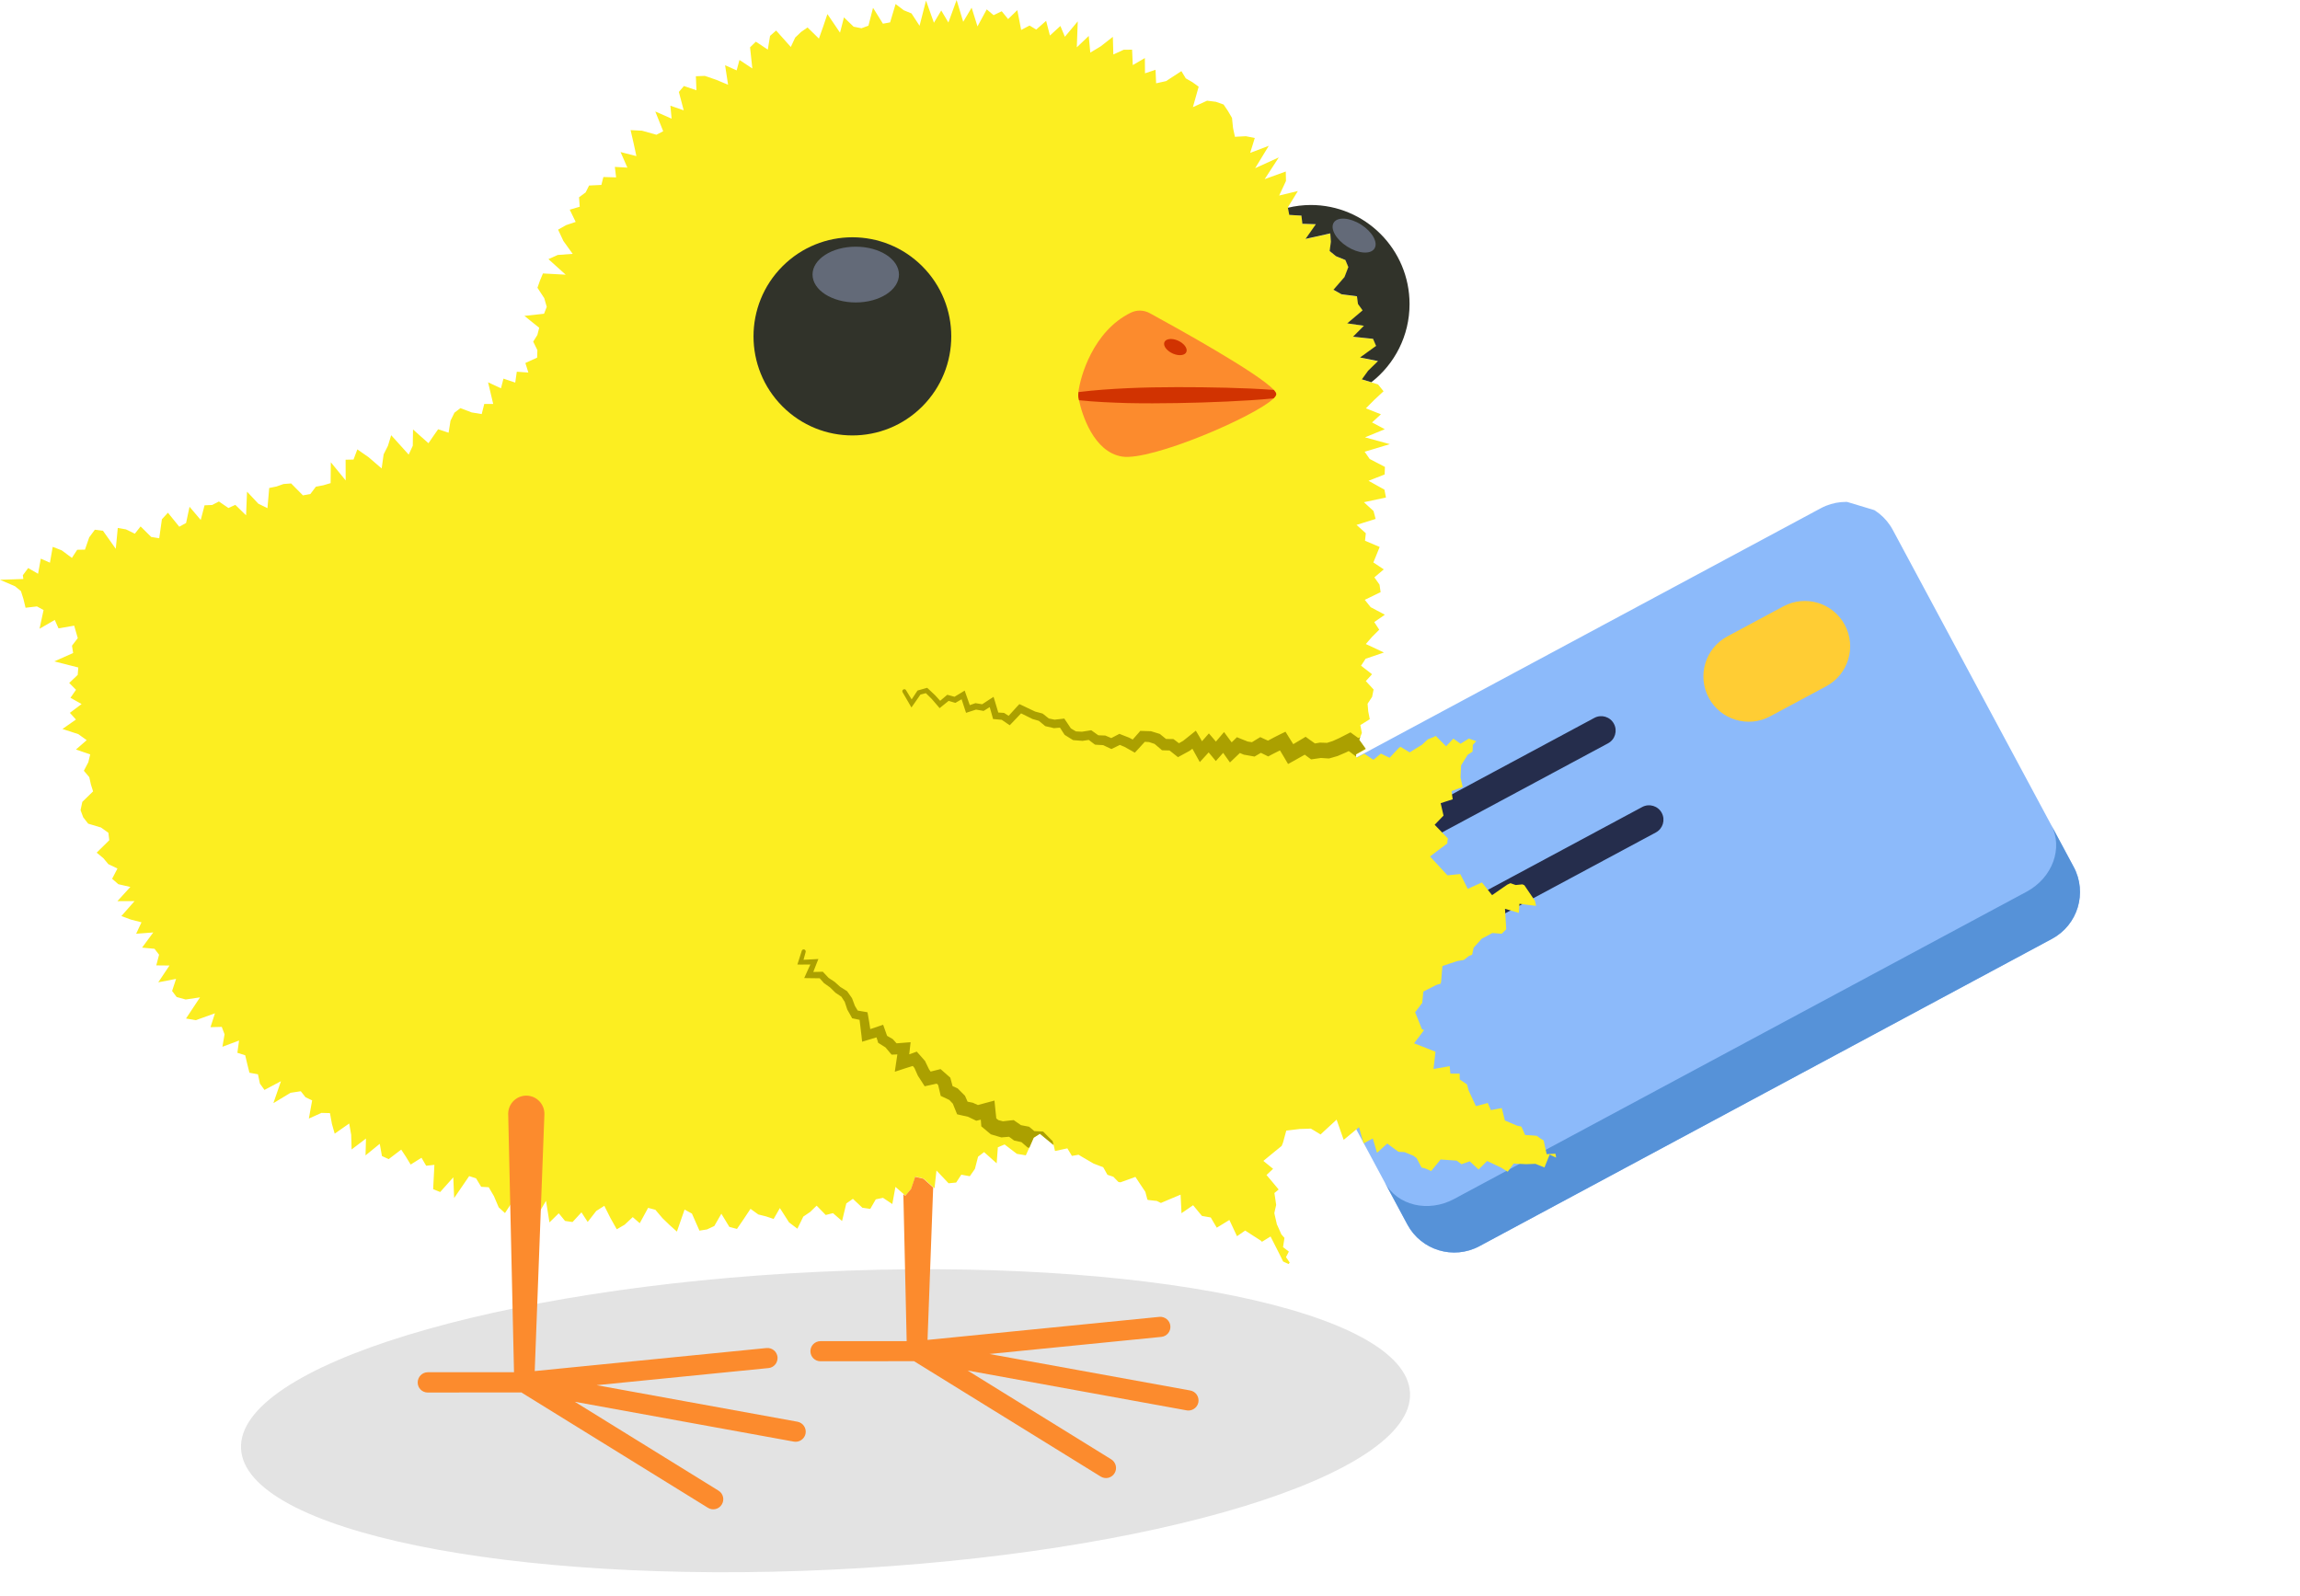<?xml version="1.0" encoding="UTF-8"?> <svg xmlns="http://www.w3.org/2000/svg" width="98" height="68" viewBox="0 0 98 68" fill="none"> <g clip-path="url(#clip0)"> <path d="M87.432 40.008L63.034 53.105C61.931 53.697 60.558 53.283 59.966 52.181L52.259 37.823C51.667 36.721 52.081 35.347 53.184 34.755L77.582 21.658C78.685 21.066 80.058 21.48 80.65 22.583L88.357 36.94C88.949 38.043 88.535 39.417 87.432 40.008Z" fill="#8CBAFA"></path> <path d="M88.356 36.941L87.395 35.149C87.922 36.13 87.455 37.406 86.353 37.998L61.954 51.095C60.852 51.687 59.531 51.371 59.004 50.389L59.966 52.181C60.557 53.283 61.931 53.697 63.034 53.106L87.432 40.008C88.534 39.417 88.949 38.043 88.356 36.941Z" fill="#5692D8"></path> <path d="M56.097 38.138C55.946 38.093 55.813 37.99 55.733 37.84C55.572 37.541 55.684 37.168 55.984 37.007L67.934 30.592C68.234 30.431 68.607 30.544 68.767 30.843C68.928 31.142 68.816 31.516 68.516 31.676L56.566 38.091C56.416 38.172 56.248 38.184 56.097 38.138Z" fill="#252D4C"></path> <path d="M58.135 41.936C57.984 41.891 57.851 41.788 57.771 41.638C57.61 41.339 57.722 40.966 58.022 40.805L69.972 34.39C70.272 34.229 70.645 34.342 70.805 34.641C70.966 34.94 70.854 35.313 70.554 35.474L58.604 41.889C58.454 41.969 58.286 41.982 58.135 41.936Z" fill="#252D4C"></path> <path d="M75.988 25.839L73.597 27.122C72.657 27.627 72.305 28.798 72.809 29.738C73.314 30.677 74.485 31.03 75.424 30.526L77.815 29.243C78.755 28.738 79.108 27.567 78.603 26.627C78.099 25.688 76.928 25.335 75.988 25.839Z" fill="#FFCD34"></path> </g> <g clip-path="url(#clip1)"> <path d="M10.27 61.73C10.103 58.226 21.119 54.854 34.873 54.198C48.628 53.543 59.913 55.852 60.079 59.356C60.245 62.861 49.23 66.233 35.475 66.888C21.721 67.543 10.436 65.234 10.27 61.73Z" fill="#E3E3E3"></path> <path d="M-0.001 24.707L0.639 24.982L0.892 25.189L0.998 25.523L1.089 25.899L1.575 25.842L1.856 25.996L1.685 26.793L2.334 26.418L2.493 26.777L3.161 26.662L3.314 27.193L3.067 27.516L3.117 27.828L2.312 28.185L3.336 28.444L3.311 28.76L2.949 29.104L3.239 29.395L3.002 29.736L3.476 30.002L2.977 30.377L3.236 30.662L2.661 31.065L3.336 31.284L3.694 31.541L3.236 31.941L3.844 32.147L3.763 32.482L3.573 32.845L3.804 33.117L3.872 33.423L3.966 33.724L3.507 34.171L3.432 34.524L3.545 34.828L3.757 35.1L4.3 35.262L4.618 35.487L4.656 35.806L4.119 36.335L4.403 36.57L4.618 36.826L5.005 37.011L4.777 37.448L5.043 37.68L5.554 37.796L5.002 38.402L5.735 38.399L5.171 39.037L5.576 39.187L6.029 39.303L5.801 39.791L6.531 39.735L6.054 40.382L6.584 40.432L6.778 40.685L6.659 41.139L7.221 41.145L6.743 41.861L7.502 41.714L7.333 42.23L7.527 42.487L7.911 42.593L8.522 42.502L7.926 43.403L8.341 43.475L9.159 43.181L8.969 43.772L9.449 43.76L9.568 44.076L9.477 44.607L10.186 44.341L10.114 44.864L10.448 44.97L10.535 45.339L10.629 45.714L10.991 45.78L11.075 46.177L11.269 46.446L11.971 46.074L11.649 47.009L12.38 46.568L12.816 46.502L13.016 46.756L13.3 46.893L13.16 47.666L13.697 47.425L14.059 47.434L14.143 47.894L14.261 48.31L14.879 47.876L14.964 48.36L14.982 48.983L15.594 48.517L15.575 49.236L16.181 48.742L16.274 49.264L16.561 49.395L17.095 48.989L17.298 49.298L17.498 49.627L17.959 49.336L18.159 49.677L18.509 49.639L18.456 50.675L18.755 50.797L19.314 50.171L19.351 51.053L19.991 50.118L20.285 50.215L20.503 50.575L20.824 50.593L21.046 50.972L21.249 51.45L21.517 51.694L22.045 50.881L22.294 51.191L22.56 51.456L22.772 52.007L23.265 51.172L23.412 52.091L23.808 51.703L24.076 52.029L24.395 52.076L24.775 51.663L25.041 52.072L25.406 51.603L25.749 51.385L26.008 51.901L26.28 52.385L26.617 52.188L26.96 51.866L27.259 52.126L27.615 51.472L27.924 51.553L28.224 51.907L28.53 52.204L28.842 52.482L29.169 51.544L29.482 51.716L29.803 52.442L30.121 52.392L30.436 52.245L30.736 51.722L31.076 52.282L31.401 52.37L31.694 51.941L31.978 51.513L32.312 51.754L32.637 51.835L32.964 51.944L33.23 51.481L33.62 52.091L33.975 52.36L34.228 51.844L34.519 51.647L34.796 51.378L35.183 51.775L35.492 51.697L35.879 52.032L36.06 51.284L36.341 51.087L36.744 51.466L37.081 51.516L37.315 51.109L37.624 51.044L38.02 51.309L38.154 50.578L38.582 50.953L38.828 50.659L39.003 50.143L39.356 50.227L39.818 50.637L39.902 49.88L40.417 50.424L40.741 50.393L40.96 50.058L41.322 50.124L41.54 49.811L41.674 49.292L41.93 49.095L42.467 49.574L42.517 48.892L42.804 48.77L43.328 49.17L43.709 49.233L43.862 48.895L43.881 48.851L44.046 48.473L44.312 48.304L44.892 48.782L44.951 49.042L44.961 49.048L45.217 48.992L45.479 48.936L45.622 49.173L45.672 49.258L45.816 49.233L45.956 49.208L46.084 49.286C46.253 49.389 46.427 49.489 46.599 49.586L46.87 49.689L47.005 49.739L47.08 49.871L47.186 50.062L47.345 50.115L47.438 50.146L47.51 50.221L47.654 50.368L47.738 50.384L48.072 50.265L48.378 50.152L48.562 50.431L48.765 50.734L48.802 50.79L48.821 50.862L48.89 51.122L48.933 51.137L49.211 51.169L49.286 51.175L49.361 51.212L49.464 51.263L49.729 51.15L50.303 50.909L50.335 51.538L50.341 51.7L50.5 51.591L50.837 51.359L51.102 51.682L51.215 51.816L51.377 51.844L51.589 51.882L51.698 52.069C51.745 52.151 51.795 52.232 51.845 52.316L51.939 52.26L52.382 51.988L52.607 52.467L52.706 52.679L52.794 52.62L53.056 52.438L53.331 52.617L53.599 52.789L53.752 52.889L53.761 52.923L54.136 52.692L54.382 53.176C54.482 53.367 54.576 53.564 54.672 53.758L54.904 53.865H54.907L54.953 53.802L54.794 53.571L54.916 53.336L54.913 53.333L54.669 53.145L54.716 52.839L54.729 52.751L54.638 52.648L54.591 52.589L54.56 52.517L54.426 52.216L54.404 52.173L54.395 52.123L54.323 51.813L54.298 51.697L54.323 51.578L54.376 51.347L54.345 51.131L54.301 50.84L54.482 50.69L54.282 50.449L53.964 50.071L54.245 49.808L53.83 49.471L54.329 49.061L54.61 48.833L54.666 48.695L54.713 48.523L54.807 48.179L55.153 48.138L55.331 48.116L55.356 48.113L55.375 48.11L55.696 48.101L55.852 48.094L55.98 48.169L56.258 48.338L56.267 48.345L56.377 48.241L56.951 47.713L57.207 48.445L57.253 48.573L57.303 48.532L57.906 48.035L58.099 48.726L58.492 48.514L58.667 49.101L58.673 49.127L58.811 49.001L59.11 48.732L59.429 48.967L59.588 49.083L59.759 49.092L59.844 49.095L59.919 49.127L60.212 49.245L60.359 49.352L60.44 49.505L60.571 49.755L60.668 49.777L60.718 49.789L60.758 49.805L60.973 49.899H60.983L61.229 49.599L61.382 49.411L61.616 49.427L61.928 49.449L62.066 49.458L62.172 49.536L62.272 49.611L62.365 49.58L62.624 49.489L62.824 49.674L62.999 49.836L63.139 49.699L63.364 49.474L63.648 49.608L63.963 49.758L63.988 49.771L64.01 49.786L64.241 49.933L64.35 49.783L64.494 49.583L64.734 49.596L65.034 49.611L65.327 49.599L65.424 49.596L65.508 49.63L65.808 49.749L65.857 49.627L66.029 49.202L66.304 49.33L66.288 49.23L66.276 49.164H66.26L65.901 49.183L65.823 48.833L65.773 48.598L65.661 48.532L65.645 48.523L65.633 48.514L65.48 48.401L65.236 48.382L64.984 48.367L64.881 48.135L64.821 48.007L64.697 47.982L64.653 47.972L64.612 47.957L64.319 47.832L64.122 47.75L64.072 47.547L63.988 47.219L63.857 47.244L63.523 47.306L63.392 47.003L63.23 47.047L62.886 47.137L62.737 46.815L62.59 46.499L62.574 46.462L62.565 46.424L62.509 46.212L62.381 46.124L62.197 45.999L62.194 45.777V45.752H61.8L61.769 45.433L61.635 45.458L61.08 45.552L61.145 44.992L61.164 44.823L61.136 44.807L60.774 44.663L60.252 44.46L60.59 44.013L60.674 43.897L60.583 43.853L60.524 43.703L60.387 43.359L60.296 43.137L60.44 42.947L60.599 42.737L60.624 42.487L60.646 42.255L60.855 42.149L61.179 41.983L61.217 41.968L61.254 41.955L61.382 41.918L61.404 41.836L61.435 41.445L61.46 41.167L61.725 41.076L62.056 40.967L62.084 40.958L62.116 40.951L62.371 40.907L62.537 40.779L62.581 40.742L62.637 40.72L62.727 40.682L62.765 40.501L62.79 40.385L62.868 40.298L63.083 40.06L63.13 40.004L63.195 39.969L63.476 39.819L63.586 39.76L63.71 39.769L63.985 39.791C64.063 39.713 64.1 39.675 64.178 39.6L64.163 39.337L64.125 38.728L64.709 38.9L64.715 38.903L64.743 38.515L65.19 38.571L65.449 38.602L65.421 38.471L65.402 38.387L65.155 38.024L64.952 37.724L64.871 37.686L64.675 37.705L64.581 37.714L64.49 37.683L64.359 37.636L64.222 37.699L63.904 37.918L63.576 38.146L63.327 37.833L63.149 37.614L63.136 37.608L62.914 37.708L62.54 37.877L62.356 37.514L62.225 37.258L62.2 37.248L61.888 37.28L61.676 37.301L61.529 37.145L61.254 36.845L60.93 36.498L61.31 36.21L61.666 35.944L61.672 35.863L61.676 35.822L61.685 35.785L61.697 35.735L61.42 35.447L61.129 35.147L61.42 34.846L61.507 34.756L61.473 34.609L61.385 34.227L61.76 34.105L61.9 34.061L61.897 34.055L61.847 33.711L62.172 33.592L62.322 33.536V33.533L62.244 33.189L62.231 33.133L62.234 33.073L62.25 32.726L62.256 32.613L62.315 32.52L62.487 32.244L62.534 32.166L62.612 32.116L62.743 32.029L62.749 31.897L62.755 31.744L62.858 31.628L62.902 31.581L62.758 31.534L62.587 31.475L62.462 31.55L62.231 31.694L62.019 31.541L61.925 31.475L61.897 31.506L61.616 31.803L61.332 31.519L61.17 31.356L61.154 31.369L61.114 31.397L61.076 31.412L60.839 31.506L60.614 31.713L60.586 31.741L60.558 31.756L60.262 31.938L60.065 32.063L59.875 31.947L59.681 31.828L59.622 31.853L59.394 32.094L59.21 32.291L58.973 32.179L58.839 32.113L58.726 32.207L58.52 32.379L58.305 32.235L58.13 32.119L58.012 32.182L57.815 32.285L57.778 32.257L57.775 32.154L58.187 31.922L57.909 31.534L57.953 31.422L58.027 31.234L57.962 30.899L58.364 30.649L58.299 30.315L58.271 29.989L58.464 29.695L58.527 29.383L58.196 29.023L58.461 28.732L57.993 28.369L58.187 28.072L58.967 27.806L58.196 27.444L58.461 27.14L58.767 26.834L58.555 26.509L59.007 26.196L58.402 25.874L58.152 25.561L58.826 25.233L58.779 24.913L58.561 24.604L58.961 24.263L58.517 23.969L58.651 23.641L58.786 23.309L58.162 23.043L58.196 22.724L57.8 22.368L58.614 22.114L58.524 21.777L58.115 21.401L59.054 21.201L58.989 20.866L58.311 20.488L58.998 20.219L59.01 19.897L58.361 19.559L58.146 19.25L59.219 18.927L58.162 18.637L59.004 18.29L58.461 18.002L58.839 17.655L58.199 17.401L58.548 17.048L58.951 16.673L58.717 16.382L58.043 16.175L58.305 15.809L58.726 15.397L57.962 15.243L58.645 14.749L58.517 14.446L57.662 14.355L58.13 13.886L57.416 13.783L58.071 13.229L57.874 12.957L57.831 12.629L57.175 12.547L56.826 12.357L57.297 11.812L57.459 11.387L57.335 11.087L56.935 10.924L56.664 10.699L56.717 10.305L56.692 9.949L55.637 10.183L56.077 9.558L55.503 9.539L55.462 9.192L54.944 9.16L54.879 8.829L55.3 8.141L54.504 8.332L54.794 7.712L54.785 7.309L53.886 7.634L54.488 6.708L53.48 7.168L54.061 6.214L53.268 6.515L53.465 5.88L53.084 5.805L52.619 5.83L52.538 5.454L52.494 5.026L52.323 4.732L52.135 4.454L51.808 4.338L51.433 4.291L50.828 4.566L51.074 3.694L50.809 3.503L50.525 3.34L50.338 3.031L49.685 3.456L49.261 3.55L49.236 2.974L48.787 3.124L48.781 2.474L48.266 2.774L48.237 2.117L47.879 2.12L47.438 2.321L47.417 1.57L46.902 1.973L46.456 2.242L46.39 1.532L45.881 2.017L45.922 0.91L45.373 1.567L45.182 1.107L44.736 1.514L44.574 0.888L44.152 1.26L43.868 1.088L43.51 1.276L43.347 0.432L42.954 0.813L42.682 0.479L42.336 0.647L42.043 0.4L41.65 1.126L41.4 0.328L41.041 0.929L40.76 0L40.41 0.96L40.105 0.447L39.793 0.97L39.456 0.025L39.181 1.098L38.838 0.572L38.51 0.438L38.16 0.172L37.926 0.954L37.62 1.01L37.199 0.332L37.003 1.095L36.706 1.204L36.372 1.138L35.96 0.741L35.792 1.392L35.255 0.6L35.071 1.142L34.893 1.645L34.409 1.17L34.135 1.36L33.882 1.601L33.695 2.002L33.07 1.301L32.811 1.529L32.715 2.114L32.206 1.776L31.959 2.017L32.056 2.918L31.507 2.555L31.388 2.999L30.895 2.78L31.023 3.612L30.524 3.403L30.031 3.234L29.65 3.249L29.675 3.847L29.141 3.665L28.926 3.919L29.132 4.701L28.564 4.504L28.617 5.057L27.921 4.751L28.258 5.592L27.971 5.742L27.356 5.57L26.869 5.545L27 6.117L27.116 6.652L26.442 6.48L26.732 7.143L26.198 7.112L26.252 7.559L25.709 7.543L25.624 7.881L25.1 7.906L24.953 8.2L24.672 8.407L24.701 8.81L24.276 8.935L24.529 9.457L24.117 9.595L23.78 9.786L24.005 10.268L24.401 10.818L23.764 10.865L23.368 11.043L24.104 11.706L23.134 11.653L23.009 11.953L22.9 12.263L23.19 12.707L23.296 13.076L23.181 13.37L22.344 13.461L22.975 13.967L22.897 14.274L22.719 14.558L22.897 14.921L22.887 15.24L22.385 15.469L22.513 15.875L22.02 15.841L21.954 16.304L21.452 16.135L21.346 16.547L20.796 16.291L21.015 17.214H20.634L20.525 17.645L20.1 17.576L19.617 17.392L19.364 17.586L19.195 17.93L19.114 18.44L18.668 18.293L18.462 18.587L18.256 18.887L17.598 18.302L17.588 18.996L17.413 19.372L16.668 18.546L16.53 18.996L16.346 19.362L16.262 19.963L15.706 19.484L15.226 19.15L15.063 19.584L14.726 19.59L14.729 20.473L14.096 19.7L14.087 20.588L13.778 20.679L13.459 20.741L13.225 21.051L12.907 21.11L12.405 20.601L12.08 20.626L11.78 20.732L11.471 20.795L11.396 21.655L11.006 21.464L10.526 20.951L10.485 21.961L10.027 21.514L9.733 21.648L9.327 21.37L9.04 21.52L8.716 21.533L8.553 22.158L8.076 21.595L7.929 22.286L7.639 22.446L7.155 21.849L6.899 22.127L6.784 22.937L6.441 22.881L5.991 22.433L5.745 22.743L5.364 22.558L5.018 22.499L4.933 23.387L4.387 22.618L4.041 22.574L3.801 22.899L3.62 23.422L3.289 23.428L3.064 23.775L2.63 23.453L2.246 23.303L2.128 23.978L1.738 23.806L1.622 24.451L1.201 24.207L0.973 24.513L0.995 24.673L-0.001 24.707Z" fill="#FCEE21"></path> <path d="M44.577 30.953L44.537 30.943L44.506 30.918L44.265 30.718L43.997 30.64L43.978 30.634L43.969 30.627L43.507 30.399L43.114 30.812L43.023 30.906L42.917 30.834L42.683 30.674L42.415 30.649L42.312 30.64L42.287 30.543L42.171 30.133L41.956 30.268L41.909 30.296L41.859 30.286L41.588 30.239L41.285 30.336L41.163 30.377L41.123 30.258L40.973 29.798L40.751 29.927L40.708 29.952L40.661 29.939L40.42 29.867L40.121 30.108L40.037 30.177L39.968 30.096L39.696 29.78L39.45 29.539L39.219 29.598L38.919 30.03L38.835 30.149L38.763 30.024L38.458 29.498C38.436 29.457 38.448 29.404 38.489 29.383C38.529 29.358 38.582 29.37 38.604 29.411L38.844 29.805L39.078 29.451L39.1 29.423L39.138 29.414L39.45 29.326L39.506 29.311L39.55 29.351L39.843 29.626L39.846 29.63L39.849 29.633L40.059 29.864L40.318 29.645L40.361 29.608L40.42 29.623L40.67 29.692L40.976 29.508L41.104 29.429L41.154 29.573L41.322 30.049L41.535 29.974L41.566 29.964L41.597 29.97L41.85 30.011L42.178 29.795L42.334 29.695L42.39 29.877L42.536 30.364L42.745 30.377L42.783 30.38L42.817 30.402L42.976 30.505L43.354 30.089L43.435 30.005L43.544 30.055L44.103 30.321L44.393 30.399L44.424 30.408L44.453 30.43L44.69 30.618L44.933 30.668L45.242 30.634L45.348 30.621L45.411 30.715L45.629 31.04L45.844 31.168L46.1 31.181L46.419 31.131L46.497 31.118L46.562 31.165L46.799 31.334L47.065 31.343L47.102 31.346L47.139 31.362L47.349 31.453L47.614 31.315L47.698 31.271L47.789 31.309L48.094 31.428L48.104 31.431L48.116 31.437L48.263 31.515L48.519 31.225L48.584 31.146L48.694 31.149L49.009 31.159H49.037L49.068 31.168L49.374 31.262L49.415 31.275L49.452 31.303L49.683 31.49L49.92 31.494H49.995L50.061 31.54L50.232 31.672L50.41 31.572L50.728 31.318L50.953 31.137L51.103 31.39L51.215 31.587L51.312 31.478L51.509 31.253L51.708 31.484L51.808 31.603L51.933 31.456L52.155 31.196L52.361 31.475L52.479 31.634L52.573 31.544L52.704 31.415L52.879 31.487L53.163 31.6L53.344 31.628L53.568 31.49L53.699 31.412L53.843 31.478L54.027 31.562C54.193 31.472 54.355 31.384 54.523 31.303L54.773 31.181L54.92 31.419L55.104 31.712C55.222 31.644 55.341 31.575 55.456 31.503L55.631 31.397L55.803 31.522L56.028 31.681L56.218 31.65L56.246 31.644L56.283 31.647L56.542 31.656L56.78 31.581L57.064 31.453L57.357 31.303L57.541 31.209L57.713 31.334L57.878 31.453L57.959 31.409L57.916 31.522L58.193 31.91L57.781 32.141L57.785 32.244L57.65 32.141L57.469 32.006L57.351 32.063L57.032 32.2L57.011 32.21L56.995 32.216L56.683 32.307L56.624 32.322L56.571 32.319L56.28 32.3L55.999 32.341L55.865 32.36L55.762 32.285L55.594 32.16C55.447 32.244 55.3 32.329 55.151 32.41L54.882 32.557L54.732 32.3L54.539 31.978C54.414 32.041 54.292 32.097 54.171 32.163L54.036 32.235L53.905 32.169L53.724 32.081L53.547 32.185L53.453 32.241L53.353 32.222L53.038 32.166L53 32.16L52.975 32.15L52.829 32.088L52.642 32.266L52.407 32.491L52.223 32.232L52.117 32.081L52.014 32.197L51.805 32.432L51.608 32.194L51.499 32.063L51.365 32.21L51.122 32.476L50.95 32.166L50.806 31.906L50.703 31.985L50.685 31.997L50.669 32.006L50.335 32.188L50.192 32.266L50.07 32.169L49.833 31.981L49.596 31.975L49.511 31.972L49.452 31.919L49.193 31.7L48.959 31.622L48.778 31.612L48.472 31.947L48.353 32.075L48.207 31.991L47.917 31.828L47.714 31.744L47.449 31.875L47.358 31.919L47.267 31.878L47.002 31.753L46.718 31.738L46.656 31.731L46.609 31.697L46.391 31.531L46.138 31.569L46.116 31.572L46.097 31.569L45.773 31.544L45.726 31.54L45.688 31.518L45.401 31.34L45.364 31.315L45.342 31.284L45.164 31.009L44.939 31.027L44.911 31.031L44.886 31.024L44.577 30.953Z" fill="#ABA000"></path> <path d="M33.975 41.101L34.016 40.976L34.163 40.517C34.175 40.473 34.222 40.448 34.266 40.46C34.312 40.473 34.34 40.52 34.328 40.567L34.237 40.901L34.702 40.876L34.871 40.867L34.805 41.029L34.653 41.42L34.999 41.411L35.058 41.408L35.102 41.455L35.305 41.671L35.564 41.843L35.57 41.846L35.579 41.855L35.801 42.055L36.066 42.221L36.091 42.237L36.113 42.265L36.294 42.524L36.303 42.537L36.313 42.562L36.428 42.868L36.547 43.065L36.837 43.115L36.962 43.137L36.987 43.272C37.024 43.466 37.052 43.66 37.081 43.854L37.433 43.735L37.63 43.669L37.702 43.872L37.798 44.141L38.011 44.263L38.038 44.279L38.067 44.31L38.201 44.46L38.513 44.435L38.8 44.413L38.766 44.711L38.741 44.929L38.9 44.873L39.062 44.814L39.181 44.948L39.396 45.192L39.418 45.217L39.434 45.255L39.58 45.558L39.652 45.664L39.939 45.592L40.076 45.558L40.189 45.658L40.429 45.868L40.492 45.924L40.516 46.015L40.588 46.284L40.757 46.359L40.804 46.381L40.847 46.424L41.078 46.656L41.116 46.693L41.141 46.75L41.228 46.947L41.412 46.984L41.443 46.99L41.481 47.006L41.668 47.09L42.011 46.997L42.373 46.9L42.411 47.281L42.451 47.66L42.539 47.732L42.732 47.782L43.069 47.744L43.194 47.732L43.303 47.81L43.5 47.947L43.762 47.998L43.843 48.013L43.918 48.072L44.071 48.201L44.311 48.213L44.446 48.219L44.548 48.323L44.779 48.557L44.851 48.629L44.876 48.739L44.889 48.795L44.308 48.316L44.043 48.485L43.877 48.864L43.859 48.908L43.787 48.901L43.703 48.826L43.522 48.67L43.285 48.617L43.207 48.601L43.15 48.557L42.994 48.442L42.732 48.464L42.667 48.47L42.611 48.454L42.292 48.36L42.22 48.338L42.17 48.298L41.924 48.091L41.812 47.998L41.802 47.863L41.79 47.713L41.712 47.732L41.599 47.76L41.503 47.713L41.24 47.588L40.944 47.522L40.782 47.485L40.722 47.338L40.598 47.031L40.451 46.875L40.214 46.762L40.083 46.7L40.051 46.565L39.973 46.237L39.911 46.177L39.59 46.249L39.399 46.29L39.299 46.133L39.115 45.849L39.103 45.827L39.096 45.811L38.962 45.508L38.891 45.424L38.519 45.542L38.126 45.671L38.185 45.27L38.235 44.932L38.107 44.939L37.989 44.942L37.917 44.858L37.73 44.635L37.492 44.485L37.417 44.438L37.396 44.363L37.346 44.207L36.971 44.32L36.734 44.392L36.709 44.154C36.684 43.922 36.656 43.691 36.625 43.459L36.394 43.41L36.31 43.394L36.272 43.325L36.11 43.037L36.1 43.022L36.097 43.009L35.994 42.696L35.851 42.474L35.614 42.315L35.601 42.306L35.592 42.299L35.373 42.083L35.121 41.902L35.105 41.893L35.096 41.88L34.927 41.689L34.459 41.683L34.266 41.68L34.343 41.508L34.528 41.101L34.103 41.105L33.975 41.101Z" fill="#ABA000"></path> <path d="M33.34 17.319C31.695 15.67 31.695 12.997 33.34 11.348C34.986 9.699 37.653 9.699 39.298 11.348C40.944 12.997 40.944 15.67 39.298 17.319C37.653 18.968 34.986 18.968 33.34 17.319Z" fill="#31332A"></path> <path d="M36.462 12.889C35.446 12.889 34.621 12.357 34.621 11.7C34.621 11.044 35.446 10.512 36.462 10.512C37.479 10.512 38.304 11.044 38.304 11.7C38.304 12.357 37.479 12.889 36.462 12.889Z" fill="#636A78"></path> <path d="M54.875 8.854L54.934 9.158L55.452 9.189L55.493 9.536L56.067 9.555L55.627 10.18L56.682 9.946L56.707 10.302L56.654 10.696L56.925 10.918L57.325 11.081L57.45 11.381L57.287 11.806L56.816 12.348L57.163 12.541L57.818 12.626L57.862 12.954L58.058 13.226L57.403 13.78L58.114 13.883L57.649 14.349L58.504 14.44L58.632 14.74L57.949 15.234L58.714 15.387L58.292 15.8L58.027 16.166L58.433 16.288C59.422 15.516 60.059 14.312 60.059 12.957C60.059 10.624 58.17 8.735 55.846 8.735C55.515 8.738 55.187 8.776 54.875 8.854Z" fill="#31332A"></path> <path d="M56.829 9.486C56.667 9.746 56.923 10.202 57.4 10.506C57.881 10.812 58.402 10.85 58.565 10.59C58.727 10.331 58.471 9.874 57.993 9.571C57.513 9.267 56.992 9.23 56.829 9.486Z" fill="#636A78"></path> <path d="M45.943 16.879C45.947 16.92 45.956 16.98 45.975 17.055C46.099 17.655 46.602 19.266 47.81 19.456C49.052 19.654 53.499 17.739 54.267 16.976C54.338 16.904 54.379 16.842 54.379 16.795C54.379 16.751 54.342 16.692 54.276 16.617C53.63 15.907 50.147 13.977 48.995 13.348C48.74 13.208 48.44 13.198 48.178 13.327C46.571 14.115 46.025 16.063 45.95 16.707C45.943 16.786 45.94 16.845 45.943 16.879Z" fill="#FC8B2D"></path> <path d="M45.943 16.88C45.947 16.92 45.956 16.98 45.975 17.055C46.667 17.13 47.363 17.155 48.053 17.177C48.755 17.192 49.461 17.189 50.163 17.177C50.865 17.167 51.567 17.142 52.272 17.111C52.937 17.08 53.605 17.042 54.267 16.977C54.338 16.905 54.379 16.842 54.379 16.795C54.379 16.751 54.342 16.692 54.276 16.617C53.605 16.567 52.937 16.539 52.269 16.523C51.567 16.507 50.865 16.495 50.16 16.498C49.457 16.498 48.755 16.511 48.053 16.542C47.354 16.576 46.652 16.62 45.953 16.708C45.943 16.786 45.94 16.845 45.943 16.88Z" fill="#D13301"></path> <path d="M49.61 14.59C49.557 14.746 49.722 14.959 49.985 15.072C50.244 15.181 50.5 15.147 50.553 14.99C50.606 14.834 50.44 14.621 50.178 14.509C49.919 14.399 49.663 14.437 49.61 14.59Z" fill="#D13301"></path> <path d="M18.227 58.477H21.901L21.654 47.481C21.654 47.466 21.654 47.45 21.654 47.434C21.67 47.009 22.029 46.674 22.453 46.69C22.878 46.706 23.211 47.065 23.196 47.491L22.784 58.427L32.661 57.445C32.895 57.423 33.107 57.596 33.129 57.83C33.151 58.065 32.98 58.277 32.745 58.299L25.421 59.028L33.978 60.585C34.212 60.629 34.365 60.851 34.325 61.086C34.287 61.292 34.106 61.439 33.903 61.439C33.878 61.439 33.853 61.436 33.825 61.433L24.491 59.735L30.614 63.522C30.817 63.647 30.879 63.91 30.754 64.113C30.63 64.317 30.367 64.379 30.165 64.254L22.213 59.337L18.224 59.341C17.987 59.341 17.797 59.15 17.797 58.912C17.8 58.671 17.99 58.477 18.227 58.477Z" fill="#FC8B2D"></path> <path d="M34.531 57.58C34.531 57.818 34.721 58.009 34.959 58.009L38.947 58.006L46.899 62.922C47.102 63.047 47.364 62.985 47.489 62.781C47.613 62.581 47.551 62.315 47.351 62.19L41.228 58.403L50.562 60.101C50.587 60.107 50.612 60.107 50.641 60.107C50.843 60.107 51.024 59.96 51.062 59.754C51.102 59.519 50.95 59.297 50.715 59.254L42.158 57.699L49.483 56.97C49.72 56.945 49.892 56.736 49.867 56.501C49.845 56.267 49.633 56.095 49.398 56.117L39.521 57.099L39.761 50.603L39.346 50.231L38.994 50.149L38.819 50.665L38.572 50.959L38.491 50.888L38.632 57.152H34.959C34.721 57.152 34.531 57.343 34.531 57.58Z" fill="#FC8B2D"></path> </g> <defs> <clipPath id="clip0"> <rect width="42" height="42" fill="white" transform="translate(56.953 14.833) rotate(16.773)"></rect> </clipPath> <clipPath id="clip1"> <rect width="95" height="67" fill="white" transform="matrix(-1 0 0 1 95 0)"></rect> </clipPath> </defs> </svg> 